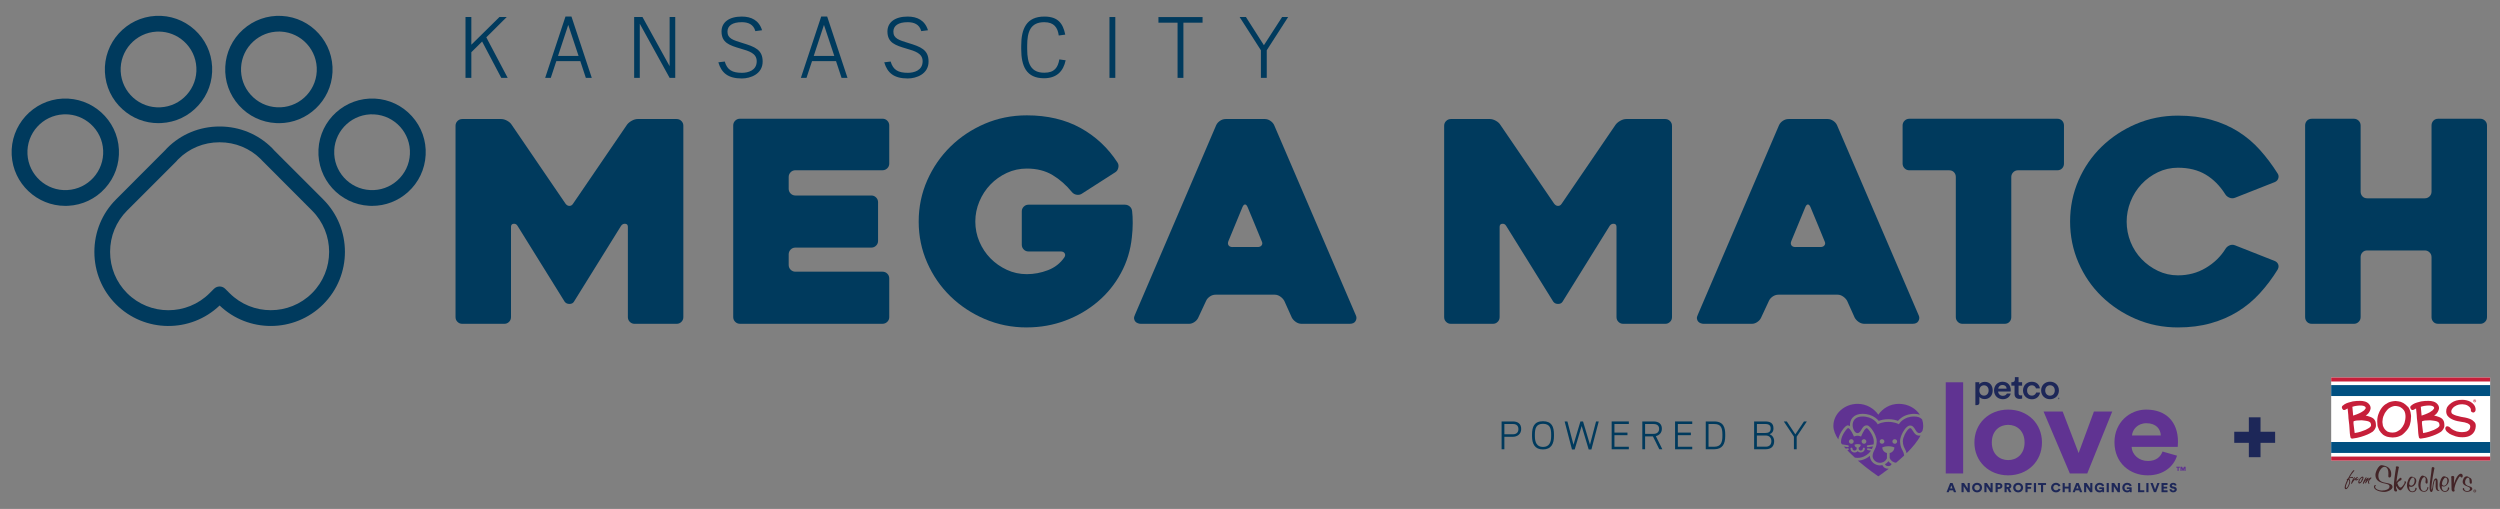 <svg xmlns="http://www.w3.org/2000/svg" id="Layer_1" viewBox="0 0 800 162.86"><rect x="0" y="0" width="800" height="162.86" fill="#808080" stroke="none"/><path d="M218.67,40.24v61.23c0,.6-.21,1.11-.62,1.52-.42.42-.92.63-1.52.63h-13.47c-.6,0-1.1-.21-1.52-.63-.42-.42-.62-.93-.62-1.52v-28.87c0-.6-.27-.93-.81-.99-.54-.06-.99.15-1.35.63l-15.1,24.3c-.3.48-.78.72-1.44.72s-1.17-.24-1.53-.72l-15.1-24.3c-.3-.48-.72-.69-1.26-.63-.54.06-.81.39-.81.99v28.87c0,.6-.21,1.11-.62,1.52-.42.42-.92.63-1.52.63h-13.47c-.6,0-1.1-.21-1.52-.63-.42-.42-.62-.93-.62-1.52v-61.23c0-.6.21-1.11.63-1.52.42-.42.92-.63,1.52-.63h12.49c.59,0,1.22.18,1.87.54.65.36,1.13.78,1.43,1.26l17.25,25.28c.36.48.78.72,1.26.72s.87-.24,1.17-.72l17.26-25.28c.36-.48.86-.9,1.52-1.26.65-.36,1.28-.54,1.87-.54h12.49c.59,0,1.1.21,1.52.63.42.42.62.93.62,1.52Z" fill="#003a5d"></path><path d="M252.38,56.64v3.77c0,.6.21,1.11.63,1.52.42.42.93.63,1.52.63h24.3c.6,0,1.1.21,1.52.63.42.42.63.93.63,1.52v12.37c0,.6-.21,1.11-.63,1.52-.42.42-.93.63-1.52.63h-24.3c-.6,0-1.11.21-1.52.63s-.63.93-.63,1.52v3.41c0,.6.21,1.11.63,1.52.42.42.93.63,1.52.63h27.88c.6,0,1.11.21,1.52.63.42.42.63.93.63,1.52v12.37c0,.6-.21,1.11-.63,1.52s-.93.63-1.52.63h-45.63c-.6,0-1.11-.21-1.52-.63-.42-.42-.63-.93-.63-1.52v-61.32c0-.6.21-1.1.63-1.52.42-.42.93-.63,1.52-.63h45.63c.6,0,1.11.21,1.52.63.42.42.63.93.63,1.52v12.19c0,.6-.21,1.11-.63,1.52s-.93.63-1.52.63h-27.88c-.6,0-1.11.21-1.52.63-.42.42-.63.93-.63,1.52Z" fill="#003a5d"></path><path d="M328.58,104.78c-4.78,0-9.26-.9-13.45-2.69-4.18-1.79-7.84-4.21-10.98-7.26-3.14-3.05-5.62-6.63-7.44-10.76-1.82-4.12-2.73-8.52-2.73-13.18s.91-9.05,2.73-13.18c1.82-4.12,4.3-7.72,7.44-10.8,3.14-3.08,6.8-5.51,10.98-7.31,4.18-1.79,8.67-2.69,13.45-2.69,6.57,0,12.3,1.35,17.17,4.03,4.87,2.69,8.83,6.4,11.88,11.12.3.48.37,1.03.22,1.66-.15.63-.46,1.09-.94,1.39l-10.76,6.9c-.48.3-1.02.4-1.61.31-.6-.09-1.11-.37-1.52-.85-1.85-2.27-3.93-4.09-6.23-5.47-2.3-1.37-5.04-2.06-8.2-2.06-2.27,0-4.41.46-6.41,1.39-2,.93-3.75,2.17-5.24,3.72-1.5,1.55-2.68,3.36-3.54,5.42-.87,2.06-1.3,4.2-1.3,6.41s.43,4.42,1.3,6.45c.87,2.03,2.05,3.81,3.54,5.33,1.49,1.52,3.24,2.75,5.24,3.68,2,.93,4.14,1.39,6.41,1.39s4.51-.42,6.72-1.26c2.21-.84,3.97-2.21,5.29-4.12.3-.48.33-.91.09-1.3-.24-.39-.66-.58-1.26-.58h-10.31c-.6,0-1.11-.21-1.52-.63-.42-.42-.63-.93-.63-1.52v-10.67c0-.6.21-1.1.63-1.52.42-.42.93-.63,1.52-.63h30.84c.6,0,1.12.19,1.57.58.45.39.7.91.76,1.57.12,1.02.18,2.26.18,3.72s-.09,2.97-.27,4.53c-.42,4.12-1.58,7.95-3.5,11.48-1.91,3.53-4.38,6.58-7.4,9.14-3.02,2.57-6.47,4.59-10.35,6.05-3.89,1.46-8.01,2.2-12.37,2.2Z" fill="#003a5d"></path><path d="M389.18,40.06c.24-.54.64-1,1.21-1.39.57-.39,1.18-.58,1.84-.58h12.55c.6,0,1.18.19,1.75.58.57.39.97.85,1.21,1.39l26.18,60.96c.24.54.19,1.11-.13,1.7-.33.6-.97.9-1.93.9h-15.33c-.66,0-1.27-.19-1.84-.58-.57-.39-1-.85-1.3-1.39l-2.42-5.38c-.3-.54-.73-1-1.3-1.39-.57-.39-1.15-.58-1.75-.58h-18.92c-.66,0-1.27.19-1.84.58-.57.39-.97.85-1.21,1.39l-2.51,5.38c-.24.54-.64,1-1.21,1.39-.57.39-1.15.58-1.75.58h-15.42c-.3,0-.61-.06-.94-.18-.33-.12-.6-.3-.81-.54-.21-.24-.34-.54-.4-.9-.06-.36.03-.78.27-1.26l26-60.69ZM394.47,79.05h7.98c.6,0,1.03-.19,1.3-.58.27-.39.25-.85-.05-1.39-.6-1.49-1.32-3.24-2.15-5.24-.84-2-1.61-3.87-2.33-5.6-.24-.54-.51-.81-.81-.81s-.57.27-.81.81l-4.48,10.85c-.24.54-.24,1,0,1.39.24.39.69.58,1.34.58Z" fill="#003a5d"></path><path d="M535.04,40.24v61.23c0,.6-.21,1.11-.63,1.52-.42.42-.92.63-1.52.63h-13.47c-.6,0-1.1-.21-1.52-.63-.42-.42-.62-.93-.62-1.52v-28.87c0-.6-.27-.93-.81-.99-.54-.06-.99.15-1.35.63l-15.1,24.3c-.3.48-.78.72-1.44.72s-1.17-.24-1.53-.72l-15.1-24.3c-.3-.48-.72-.69-1.26-.63-.54.06-.81.39-.81.99v28.87c0,.6-.21,1.11-.62,1.52-.42.42-.92.63-1.52.63h-13.47c-.6,0-1.1-.21-1.52-.63-.42-.42-.62-.93-.62-1.52v-61.23c0-.6.21-1.11.63-1.52.42-.42.92-.63,1.52-.63h12.49c.59,0,1.22.18,1.87.54.65.36,1.13.78,1.43,1.26l17.25,25.28c.36.48.78.72,1.26.72s.87-.24,1.17-.72l17.25-25.28c.36-.48.86-.9,1.52-1.26.65-.36,1.28-.54,1.87-.54h12.49c.59,0,1.1.21,1.52.63.42.42.63.93.63,1.52Z" fill="#003a5d"></path><path d="M569.29,40.06c.24-.54.64-1,1.21-1.39.57-.39,1.18-.58,1.84-.58h12.55c.6,0,1.18.19,1.75.58.57.39.97.85,1.21,1.39l26.18,60.96c.24.54.19,1.11-.13,1.7-.33.6-.97.9-1.93.9h-15.33c-.66,0-1.27-.19-1.84-.58-.57-.39-1-.85-1.3-1.39l-2.42-5.38c-.3-.54-.73-1-1.3-1.39-.57-.39-1.15-.58-1.75-.58h-18.92c-.66,0-1.27.19-1.84.58-.57.39-.97.85-1.21,1.39l-2.51,5.38c-.24.54-.64,1-1.21,1.39-.57.39-1.15.58-1.75.58h-15.42c-.3,0-.61-.06-.94-.18-.33-.12-.6-.3-.81-.54-.21-.24-.34-.54-.4-.9-.06-.36.03-.78.27-1.26l26-60.69ZM574.58,79.05h7.98c.6,0,1.03-.19,1.3-.58.27-.39.25-.85-.04-1.39-.6-1.49-1.32-3.24-2.15-5.24-.84-2-1.61-3.87-2.33-5.6-.24-.54-.51-.81-.81-.81s-.57.27-.81.81l-4.48,10.85c-.24.54-.24,1,0,1.39.24.39.69.58,1.35.58Z" fill="#003a5d"></path><path d="M658.31,54.49h-12.55c-.6,0-1.11.21-1.52.63-.42.42-.63.93-.63,1.52v44.83c0,.6-.19,1.11-.58,1.52-.39.42-.91.63-1.57.63h-13.45c-.6,0-1.11-.21-1.52-.63-.42-.42-.63-.93-.63-1.52v-44.83c0-.6-.19-1.1-.58-1.52-.39-.42-.91-.63-1.57-.63h-12.73c-.6,0-1.11-.21-1.52-.63-.42-.42-.63-.93-.63-1.52v-12.19c0-.6.21-1.1.63-1.52.42-.42.93-.63,1.52-.63h47.34c.66,0,1.18.21,1.57.63.39.42.58.93.58,1.52v12.19c0,.6-.19,1.11-.58,1.52-.39.42-.91.63-1.57.63Z" fill="#003a5d"></path><path d="M728.87,86.23c-1.73,2.8-3.65,5.35-5.74,7.63-2.09,2.29-4.44,4.24-7.04,5.84-2.6,1.61-5.48,2.85-8.65,3.74-3.17.89-6.66,1.34-10.49,1.34-4.78,0-9.26-.9-13.45-2.69-4.19-1.79-7.84-4.21-10.98-7.26-3.14-3.05-5.6-6.63-7.4-10.76-1.79-4.12-2.69-8.52-2.69-13.18s.9-9.05,2.69-13.18c1.79-4.12,4.26-7.71,7.4-10.76,3.14-3.05,6.8-5.47,10.98-7.26,4.18-1.79,8.66-2.69,13.45-2.69,3.94,0,7.5.45,10.67,1.34,3.17.9,6.04,2.15,8.61,3.77s4.89,3.57,6.95,5.87c2.06,2.3,3.96,4.83,5.69,7.58.3.48.36.99.18,1.52-.18.54-.54.93-1.08,1.17l-12.73,5.02c-.6.24-1.2.24-1.79,0-.6-.24-1.05-.6-1.35-1.08-1.73-2.75-3.83-4.86-6.28-6.32-2.45-1.46-5.41-2.2-8.88-2.2-2.27,0-4.41.48-6.41,1.44-2,.96-3.75,2.23-5.24,3.82-1.5,1.59-2.66,3.43-3.5,5.53-.84,2.1-1.26,4.26-1.26,6.47s.42,4.45,1.26,6.52c.84,2.07,2,3.88,3.5,5.44,1.49,1.56,3.24,2.82,5.24,3.78,2,.96,4.14,1.44,6.41,1.44,3.29,0,6.26-.79,8.92-2.38,2.66-1.58,4.77-3.63,6.32-6.14.3-.48.73-.84,1.3-1.08.57-.24,1.15-.24,1.75,0l12.73,5.02c.54.24.9.61,1.08,1.12.18.51.12,1.03-.18,1.57Z" fill="#003a5d"></path><path d="M795.84,40.15v61.32c0,.6-.21,1.11-.63,1.52-.42.42-.93.63-1.52.63h-13.45c-.66,0-1.18-.21-1.57-.63-.39-.42-.58-.93-.58-1.52v-19.18c0-.6-.21-1.11-.63-1.52-.42-.42-.92-.63-1.52-.63h-18.4c-.66,0-1.18.21-1.56.63-.39.42-.58.93-.58,1.52v19.18c0,.6-.21,1.11-.63,1.52-.42.42-.93.63-1.53.63h-13.43c-.66,0-1.19-.21-1.58-.63-.39-.42-.59-.93-.59-1.52v-61.32c0-.6.19-1.1.59-1.52.39-.42.92-.63,1.58-.63h13.43c.6,0,1.11.21,1.53.63s.63.92.63,1.52v21.17c0,.6.19,1.1.58,1.52.39.42.91.62,1.56.62h18.4c.59,0,1.1-.21,1.52-.62.42-.42.63-.92.63-1.52v-21.17c0-.6.19-1.1.58-1.52.39-.42.91-.63,1.57-.63h13.45c.6,0,1.1.21,1.52.63.42.42.63.93.63,1.52Z" fill="#003a5d"></path><path d="M86.66,104.31c-5.9,0-11.81-2.18-16.38-6.55-9.28,8.86-24.04,8.74-33.16-.38-4.47-4.46-6.92-10.42-6.92-16.78s2.46-12.31,6.92-16.78l15.8-15.83c.17-.2.35-.4.54-.59,4.47-4.47,10.42-6.92,16.78-6.92.03,0,.06,0,.08,0,6.35,0,12.3,2.46,16.77,6.92.19.19.37.4.55.6l.2.22,15.6,15.6c9.25,9.25,9.25,24.3,0,33.55-4.63,4.63-10.7,6.94-16.78,6.94ZM70.27,91.67c.65,0,1.29.25,1.79.74l1.39,1.39c7.28,7.28,19.13,7.28,26.41,0,7.28-7.28,7.28-19.13,0-26.41l-16.04-16.07c-.1-.12-.2-.24-.32-.35-3.51-3.51-8.2-5.44-13.2-5.44-.02,0-.04,0-.07,0-5.01,0-9.7,1.93-13.21,5.44-.11.11-.21.22-.31.34l-.27.31-15.77,15.77c-3.51,3.51-5.44,8.2-5.44,13.21s1.93,9.69,5.44,13.21c7.28,7.28,19.13,7.28,26.41,0l1.39-1.39c.49-.49,1.14-.74,1.79-.74Z" fill="#003a5d"></path><path d="M119.09,65.88c-.3,0-.6,0-.9-.02-9.46-.48-16.76-8.57-16.28-18.03h0c.48-9.46,8.57-16.75,18.03-16.28,4.58.23,8.8,2.24,11.87,5.64,3.07,3.41,4.64,7.8,4.4,12.39s-2.24,8.8-5.64,11.87c-3.18,2.87-7.23,4.43-11.49,4.43ZM106.96,48.09h0c-.34,6.68,4.81,12.39,11.49,12.73,3.23.17,6.34-.94,8.74-3.11,2.4-2.17,3.82-5.15,3.98-8.38.34-6.68-4.81-12.39-11.49-12.73-6.66-.36-12.39,4.81-12.73,11.49Z" fill="#003a5d"></path><path d="M89.25,39.41c-.29,0-.59,0-.89-.02-4.58-.23-8.8-2.24-11.87-5.64-3.07-3.41-4.64-7.8-4.4-12.39h0c.23-4.58,2.24-8.8,5.64-11.87,3.41-3.07,7.81-4.64,12.39-4.4,9.46.48,16.76,8.57,16.28,18.03-.47,9.16-8.07,16.3-17.14,16.3ZM89.23,10.1c-3.01,0-5.86,1.1-8.11,3.13-2.4,2.17-3.82,5.15-3.98,8.38h0c-.17,3.24.94,6.34,3.11,8.74,2.17,2.4,5.15,3.82,8.38,3.98,6.69.36,12.39-4.81,12.73-11.49.34-6.68-4.81-12.39-11.49-12.73-.21-.01-.42-.02-.63-.02ZM74.61,21.48h.01-.01Z" fill="#003a5d"></path><path d="M20.89,65.88c-9.07,0-16.68-7.14-17.15-16.3-.48-9.46,6.82-17.55,16.28-18.03,9.45-.46,17.55,6.82,18.03,16.28.23,4.58-1.33,8.98-4.4,12.39-3.07,3.41-7.29,5.41-11.87,5.64-.3.01-.59.02-.89.02ZM20.91,36.58c-.21,0-.42,0-.63.02-6.68.34-11.83,6.05-11.49,12.73.34,6.68,6.07,11.85,12.73,11.49,6.68-.34,11.83-6.05,11.49-12.73h0c-.16-3.24-1.58-6.21-3.98-8.38-2.25-2.03-5.11-3.13-8.11-3.13Z" fill="#003a5d"></path><path d="M50.7,39.41c-4.26,0-8.31-1.55-11.49-4.43-3.41-3.07-5.41-7.29-5.64-11.87-.48-9.46,6.82-17.55,16.28-18.03,4.59-.23,8.98,1.33,12.39,4.4,3.41,3.07,5.41,7.29,5.64,11.87s-1.33,8.98-4.41,12.39c-3.07,3.41-7.29,5.41-11.87,5.64-.3.02-.6.02-.9.02ZM50.74,10.1c-.21,0-.42,0-.63.02-6.68.34-11.83,6.05-11.49,12.73.34,6.68,6.02,11.84,12.73,11.49,3.24-.16,6.21-1.58,8.38-3.98,2.17-2.4,3.28-5.51,3.11-8.74h0c-.16-3.24-1.58-6.21-3.98-8.38-2.25-2.03-5.11-3.13-8.11-3.13Z" fill="#003a5d"></path><path d="M154.28,13.29l-3.45,3.42v8.21h-1.87V5.45h1.87v8.86l8.99-8.86h2.33l-6.53,6.5,6.84,12.97h-2.05l-6.13-11.63Z" fill="#003a5d"></path><path d="M180.94,5.3h1.93l6.5,19.62h-1.9l-1.77-5.35h-7.68l-1.77,5.35h-1.8l6.5-19.62ZM178.58,17.89h6.56l-3.3-9.92-3.27,9.92Z" fill="#003a5d"></path><path d="M202.93,5.45h2.67l8.68,15.73V5.45h1.8v19.47h-1.8l-9.55-17.32v17.32h-1.8V5.45Z" fill="#003a5d"></path><path d="M229.87,19.94l2.05-.25c.78,2.74,2.49,3.61,5.5,3.61,1.99,0,4.73-.75,4.73-3.7,0-2.58-2.52-3.27-5.16-4.04-3.58-1.06-6.1-1.87-6.1-5.5,0-2.86,2.33-4.76,6.47-4.76,3.02,0,5.5,1.15,6.5,4.38l-2.15.28c-.59-2.18-2.3-2.86-4.35-2.86-3.02,0-4.57,1.15-4.57,3.02,0,2.21,1.8,2.71,4.79,3.64,3.98,1.21,6.47,2.15,6.47,5.94,0,4.01-3.92,5.41-6.65,5.41-4.42,0-6.53-1.77-7.53-5.16Z" fill="#003a5d"></path><path d="M262.77,5.3h1.93l6.5,19.62h-1.9l-1.77-5.35h-7.68l-1.77,5.35h-1.8l6.5-19.62ZM260.41,17.89h6.56l-3.3-9.92-3.27,9.92Z" fill="#003a5d"></path><path d="M282.96,19.94l2.05-.25c.78,2.74,2.49,3.61,5.5,3.61,1.99,0,4.73-.75,4.73-3.7,0-2.58-2.52-3.27-5.16-4.04-3.58-1.06-6.1-1.87-6.1-5.5,0-2.86,2.33-4.76,6.47-4.76,3.02,0,5.5,1.15,6.5,4.38l-2.15.28c-.59-2.18-2.3-2.86-4.35-2.86-3.02,0-4.57,1.15-4.57,3.02,0,2.21,1.8,2.71,4.79,3.64,3.98,1.21,6.47,2.15,6.47,5.94,0,4.01-3.92,5.41-6.65,5.41-4.42,0-6.53-1.77-7.53-5.16Z" fill="#003a5d"></path><path d="M326.79,15.75v-1.12c0-5.44,1.68-9.33,7.4-9.33,4.42,0,5.97,2.24,6.69,5.78l-2.08.28c-.34-2.52-1.49-4.26-4.63-4.26-4.45,0-5.47,3.11-5.47,7.49v1.12c0,4.76,1.28,7.56,5.47,7.56,3.27,0,4.35-1.65,4.82-4.26l2.02.28c-.72,3.39-2.74,5.75-6.94,5.75-5.66,0-7.28-3.92-7.28-9.3Z" fill="#003a5d"></path><path d="M355.03,5.45h1.87v19.47h-1.87V5.45Z" fill="#003a5d"></path><path d="M376.83,7.26h-6.13v-1.8h14.12v1.8h-6.13v17.66h-1.87V7.26Z" fill="#003a5d"></path><path d="M403.49,16.09l-6.81-10.64h2.02l5.75,9.02,5.82-9.02h1.93l-6.84,10.64v8.83h-1.87v-8.83Z" fill="#003a5d"></path><path d="M480.52,134.86h3.54c1.64,0,2.72.7,2.72,2.43,0,1.64-1.26,2.49-2.72,2.49h-2.66v3.98h-.89v-8.9ZM484.12,138.97c1.14,0,1.77-.61,1.77-1.65,0-.98-.53-1.64-1.77-1.64h-2.72v3.29h2.72Z" fill="#003a5d"></path><path d="M490.25,139.57v-.51c0-2.49.72-4.27,3.5-4.27s3.52,1.74,3.52,4.22v.54c0,2.46-.9,4.27-3.52,4.27s-3.5-1.79-3.5-4.25ZM496.37,139.57v-.54c0-2.01-.44-3.41-2.61-3.41s-2.6,1.42-2.6,3.43v.51c0,1.99.61,3.46,2.6,3.46s2.61-1.45,2.61-3.44Z" fill="#003a5d"></path><path d="M500.67,134.86h.9l1.94,7.45,2.23-7.45h.83l2.22,7.44,1.95-7.44h.86l-2.35,8.97h-.87l-2.25-7.51-2.23,7.51h-.87l-2.35-8.97Z" fill="#003a5d"></path><path d="M515.73,134.86h5.5v.82h-4.61v2.75h4.17v.83h-4.17v3.7h4.61v.81h-5.5v-8.9Z" fill="#003a5d"></path><path d="M528.94,139.64h-2.51v4.12h-.89v-8.9h3.54c1.64,0,2.72.7,2.72,2.35,0,1.28-.84,2.09-1.93,2.35l2.08,4.21h-.97l-2.04-4.12ZM529.15,138.83c1.14,0,1.77-.64,1.77-1.59,0-.9-.53-1.55-1.77-1.55h-2.72v3.14h2.72Z" fill="#003a5d"></path><path d="M536.02,134.86h5.5v.82h-4.61v2.75h4.17v.83h-4.17v3.7h4.61v.81h-5.5v-8.9Z" fill="#003a5d"></path><path d="M545.83,134.86h2.72c3.12,0,3.52,2.16,3.52,4.17v.55c0,2.46-.89,4.18-3.5,4.18h-2.73v-8.9ZM548.57,142.95c1.98,0,2.6-1.22,2.6-3.38v-.54c0-2.35-.63-3.34-2.61-3.34h-1.83v7.27h1.85Z" fill="#003a5d"></path><path d="M561.32,134.86h3.47c1.64,0,2.72.48,2.72,2.22,0,1.04-.49,1.59-1.23,1.86.84.36,1.45,1.12,1.45,2.25,0,1.74-1.08,2.57-2.72,2.57h-3.69v-8.9ZM564.85,138.56c1.14,0,1.77-.4,1.77-1.44,0-.98-.53-1.44-1.77-1.44h-2.64v2.87h2.64ZM565.07,142.94c1.24,0,1.77-.8,1.77-1.78,0-1.04-.64-1.79-1.77-1.79h-2.87v3.57h2.87Z" fill="#003a5d"></path><path d="M574.06,139.73l-3.24-4.86h.96l2.73,4.12,2.76-4.12h.92l-3.25,4.86v4.04h-.89v-4.04Z" fill="#003a5d"></path><g id="PetcoLoveLogo_x5F_ColorRGB"><path d="M625,156.9h-1.18l-.22.6h-.71l1.15-2.93h.79l1.14,2.93h-.74l-.22-.6ZM624.05,156.31h.74l-.37-1.01-.37,1.01Z" fill="#1d2758"></path><path d="M629.62,157.5l-1.26-1.93v1.93h-.68v-2.93h.83l1.14,1.78v-1.78h.68v2.93h-.72Z" fill="#1d2758"></path><path d="M632.67,154.5c.86,0,1.58.6,1.58,1.53s-.73,1.53-1.58,1.53-1.59-.6-1.59-1.53.73-1.53,1.59-1.53ZM632.67,156.92c.42,0,.88-.27.88-.89s-.46-.89-.88-.89-.88.28-.88.89.46.89.88.89Z" fill="#1d2758"></path><path d="M636.94,157.5l-1.26-1.93v1.93h-.68v-2.93h.83l1.14,1.78v-1.78h.68v2.93h-.72Z" fill="#1d2758"></path><path d="M639.26,156.44v1.06h-.68v-2.93h1.15c.62,0,1.05.39,1.05.94s-.43.94-1.05.94h-.47ZM639.66,155.88c.26,0,.43-.14.43-.37s-.18-.38-.43-.38h-.4v.75h.4Z" fill="#1d2758"></path><path d="M642.37,156.41h-.24v1.09h-.68v-2.93h1.21c.6,0,.99.4.99.92,0,.4-.23.7-.6.83l.62,1.19h-.75l-.55-1.09ZM642.53,155.84c.28,0,.43-.15.43-.36,0-.22-.15-.36-.43-.36h-.4v.71h.4Z" fill="#1d2758"></path><path d="M645.81,154.5c.86,0,1.58.6,1.58,1.53s-.73,1.53-1.58,1.53-1.59-.6-1.59-1.53.73-1.53,1.59-1.53ZM645.81,156.92c.42,0,.88-.27.88-.89s-.46-.89-.88-.89-.88.28-.88.89.46.89.88.89Z" fill="#1d2758"></path><path d="M648.14,157.5v-2.93h1.97v.62h-1.29v.62h1.13v.6h-1.13v1.1h-.68Z" fill="#1d2758"></path><path d="M650.84,157.5v-2.93h.69v2.93h-.69Z" fill="#1d2758"></path><path d="M653.8,155.19v2.31h-.68v-2.31h-.94v-.62h2.56v.62h-.94Z" fill="#1d2758"></path><path d="M656.34,156.04c0-.91.72-1.54,1.57-1.54.92,0,1.32.57,1.42.99l-.64.19c-.05-.2-.24-.55-.78-.55-.41,0-.87.28-.87.9,0,.55.42.87.88.87.53,0,.74-.34.8-.55l.65.18c-.1.41-.5,1.03-1.45,1.03-.88,0-1.58-.61-1.58-1.52Z" fill="#1d2758"></path><path d="M661.94,157.5v-1.17h-1.22v1.17h-.68v-2.93h.68v1.15h1.22v-1.15h.68v2.93h-.68Z" fill="#1d2758"></path><path d="M665.35,156.9h-1.18l-.22.6h-.71l1.15-2.93h.79l1.14,2.93h-.74l-.22-.6ZM664.39,156.31h.74l-.37-1.01-.37,1.01Z" fill="#1d2758"></path><path d="M668.85,157.5l-1.26-1.93v1.93h-.68v-2.93h.83l1.14,1.78v-1.78h.68v2.93h-.72Z" fill="#1d2758"></path><path d="M672.76,157.5l-.04-.3c-.13.19-.42.36-.86.36-.85,0-1.54-.6-1.54-1.53s.73-1.53,1.59-1.53,1.28.5,1.41.91l-.65.22c-.05-.18-.25-.51-.76-.51-.41,0-.9.26-.9.92,0,.61.42.93.92.93s.71-.31.75-.48h-.92v-.55h1.55v1.57h-.55Z" fill="#1d2758"></path><path d="M674.13,157.5v-2.93h.69v2.93h-.69Z" fill="#1d2758"></path><path d="M677.67,157.5l-1.26-1.93v1.93h-.68v-2.93h.83l1.14,1.78v-1.78h.68v2.93h-.72Z" fill="#1d2758"></path><path d="M681.58,157.5l-.04-.3c-.13.19-.42.36-.86.36-.85,0-1.54-.6-1.54-1.53s.73-1.53,1.59-1.53,1.28.5,1.41.91l-.65.22c-.05-.18-.25-.51-.76-.51-.41,0-.9.26-.9.92,0,.61.42.93.92.93s.71-.31.75-.48h-.92v-.55h1.55v1.57h-.55Z" fill="#1d2758"></path><path d="M684.18,157.5v-2.93h.68v2.31h1.32v.62h-2Z" fill="#1d2758"></path><path d="M686.83,157.5v-2.93h.69v2.93h-.69Z" fill="#1d2758"></path><path d="M690.34,154.56h.72l-1.11,2.93h-.7l-1.12-2.93h.75l.74,2.07.73-2.07Z" fill="#1d2758"></path><path d="M691.68,157.5v-2.93h1.93v.62h-1.25v.56h1.14v.58h-1.14v.56h1.26v.62h-1.94Z" fill="#1d2758"></path><path d="M695.92,155.45c-.02-.14-.14-.37-.51-.37-.25,0-.42.15-.42.31,0,.14.09.24.3.28l.41.07c.58.1.88.46.88.88,0,.46-.4.93-1.13.93-.84,0-1.2-.53-1.25-.94l.62-.14c.03.27.22.5.63.5.27,0,.43-.12.43-.31,0-.15-.12-.26-.33-.29l-.42-.07c-.52-.1-.83-.43-.83-.86,0-.55.51-.94,1.09-.94.76,0,1.05.44,1.11.78l-.61.17Z" fill="#1d2758"></path><path d="M608.39,143.24c-.25-.65-.37-1.33-.37-2.03,0-.88.36-1.8.66-2.42.01-.03.33-.72.83-1.4.41-.56,1.05-1.22,1.72-1.22.86,0,1.27.68,1.63,1.28.37.61.68,1.14,1.34,1.14.34,0,.7-.27.99-.74.16-.53.24-1.04.24-1.54,0-.73-.12-1.43-.35-2.09-.03-.03-.06-.07-.09-.1-.54-.56-1.35-.84-2.48-.84-3.28,0-4.67,2.18-4.68,2.2l-.18.29-.31-.16s-1.17-.61-3.09-.61c-1.82,0-2.95.56-3.07.62l-.31.16-.18-.3c-.06-.09-1.43-2.2-4.68-2.2-1.1,0-1.93.29-2.48.86-.57.6-.69,1.36-.69,1.89,0,1.19.63,2.36,1.32,2.54v.02s.36,0,.36,0h0c.36-.07.59-.31.77-.54.15-.28.32-.54.49-.77.35-.59.77-1.16,1.53-1.16h.12s.02,0,.03,0h.03s.02,0,.02,0c.59.07,1.36.99,1.86,1.79.35.55,1.17,1.98,1.18,3.31,0,.7-.12,1.38-.37,2.03l-.02.04-.47.96c-.07.12-.46.84-.47,1.74h0s0,.02,0,.02c.12,1.18,1.15,2.08,2.39,2.08h0c1,0,1.85-.59,2.21-1.43v-1.69c-.85-.2-1.49-.93-1.49-1.8,0,0,.8-.38,1.93-.38s1.94.38,1.94.38c0,.88-.63,1.61-1.49,1.8h-.02v1.59c.32.83,1.11,1.43,2.05,1.51.85-.71,1.72-1.48,2.58-2.29-.06-.86-.44-1.51-.5-1.6l-.46-.94ZM602.25,142c-.42,0-.76-.33-.76-.74,0-.4.34-.73.75-.73.42,0,.76.33.77.73,0,.41-.34.74-.76.74ZM606.32,142c-.42,0-.76-.33-.76-.73,0-.4.34-.73.76-.73.42,0,.76.33.76.73,0,.41-.34.74-.76.74Z" fill="#603392"></path><path d="M604.24,150c-.81,0-1.44-.34-1.77-.97-.03-.06-.06-.13-.09-.19-.24.05-.49.09-.75.09-1.69,0-3.09-1.22-3.26-2.83h0s0-.05,0-.05v-.05s0,0,0,0c0-.05,0-.11,0-.16-.78.69-1.72,1.18-2.71,1.41-.38.09-.76.14-1.14.15,3.37,2.92,6.54,5.03,6.54,5.03,0,0,1.4-.94,3.33-2.43-.05,0-.1,0-.15,0Z" fill="#603392"></path><path d="M604.3,147.59c-.29.39-.67.72-1.11.95.12.3.4.62,1.05.62.69,0,.96-.37,1.07-.68-.4-.23-.74-.53-1.01-.89Z" fill="#603392"></path><path d="M614.21,139.42c-1.16,0-1.7-.9-2.1-1.56-.39-.63-.58-.86-.88-.86-.13,0-.5.18-1.01.87-.45.6-.73,1.22-.74,1.25h0s0,.02,0,.02c-.26.54-.58,1.33-.58,2.06,0,.59.11,1.16.31,1.71l.42.87c.1.17.34.62.49,1.24,1.83-1.82,3.49-3.78,4.45-5.66-.14.03-.26.04-.36.04Z" fill="#603392"></path><path d="M589.24,138.12c.16-.26.98-1.57,1.7-1.9l.23-.11.26.03c.2.03.39.1.58.22,0-.12-.02-.23-.02-.34,0-.68.16-1.66.92-2.46.72-.75,1.76-1.13,3.12-1.14h0c1.52,0,2.92.43,4.05,1.23.53.38.89.76,1.12,1.03.56-.22,1.62-.54,3.07-.54,1.45,0,2.53.32,3.09.54.22-.26.57-.62,1.07-.99,1.44-1.04,3.02-1.26,4.09-1.26.71,0,1.32.1,1.84.29-1.35-2.09-3.85-3.49-6.71-3.49s-5.21,1.47-6.59,3.47c-1.38-1.99-3.81-3.47-6.59-3.47-4.3,0-7.79,3.17-7.79,7.08,0,1.34.61,2.82,1.57,4.31.15-.94.6-1.84.99-2.49Z" fill="#603392"></path><path d="M597.76,143.46l1.24.24c.15-.28.28-.56.38-.86l-1.63.25s-.03,0-.05,0c-.15,0-.28-.1-.31-.25-.03-.16.09-.32.26-.34l1.9-.29c.05-.25.07-.5.07-.75,0-.04,0-.07,0-.11,0-.05,0-.09,0-.14,0-1.72-1.72-4-2.25-4.24-.18.02-.4.21-.64.49-.07.08-.13.17-.2.26,0,0,0,0,0,0h0s0,.03,0,.03h0s0,.02,0,.02h0c-.13.19-.26.4-.38.62h0s-.02.05-.02.05l-.03.04h0c-.13.25-.26.5-.36.75l-.18.45-.48-.14c-.22-.07-.45-.1-.68-.1-.23,0-.46.03-.68.1l-.48.14-.18-.45c-.27-.64-.67-1.33-1.04-1.78-.23-.28-.46-.46-.64-.49-.53.24-2.24,2.52-2.25,4.24,0,.05,0,.09,0,.14,0,.04,0,.07,0,.11,0,.11,0,.21.01.32.11.14.22.29.34.43l1.88.29c.17.03.29.18.26.34-.02.15-.16.25-.31.25-.02,0-.03,0-.05,0l-1.21-.19c.19.22.39.45.59.67l.61-.12c.17-.03.33.07.37.23.03.16-.07.32-.24.35l-.25.05c.78.82,1.61,1.62,2.44,2.38.27.05.55.07.84.07.38,0,.76-.05,1.12-.13,1.32-.31,2.45-1.13,3.2-2.18l-1.02-.2c-.17-.03-.28-.19-.24-.35.03-.16.2-.27.37-.23ZM591.66,141.27c0-.4.34-.73.76-.73.41,0,.76.33.76.73,0,.41-.34.74-.75.74-.42,0-.77-.33-.77-.73ZM596.38,144.43c-.25.23-.58.36-.93.37h0c-.4,0-.75-.17-.99-.44h0c-.24.27-.6.44-1,.44h0c-.35,0-.68-.13-.92-.37-.25-.24-.38-.56-.38-.89,0-.17.14-.3.31-.3s.31.13.31.3h0c0,.18.07.34.2.46.13.12.3.19.48.19h0c.38,0,.68-.3.68-.66v-.26s0-.03,0-.05c-.4-.12-.69-.48-.69-.91,0,0,.42-.2,1-.2s.99.2.99.2h0c0,.42-.29.78-.68.91,0,.02.01.03.01.05v.26c0,.36.3.66.67.66h0c.18,0,.35-.07.48-.19.13-.12.2-.29.2-.46h0c0-.17.14-.3.31-.3s.31.13.31.3c0,.34-.14.66-.39.89ZM596.48,142c-.42,0-.77-.33-.77-.73,0-.4.34-.73.76-.73.42,0,.76.33.76.73,0,.41-.34.74-.76.74Z" fill="#603392"></path><path d="M622.64,151.51v-29.18h5.57v29.18h-5.57Z" fill="#603392"></path><path d="M653.43,141.59c0,6.09-4.65,10.52-10.81,10.52s-10.81-4.43-10.81-10.52,4.65-10.52,10.81-10.52,10.81,4.39,10.81,10.52ZM647.86,141.59c0-3.75-2.51-5.64-5.24-5.64s-5.24,1.89-5.24,5.64,2.51,5.64,5.24,5.64,5.24-1.89,5.24-5.64Z" fill="#603392"></path><path d="M667.92,151.51h-5.57l-8.42-19.83h6.12l5.11,13.3,4.9-13.3h5.86l-8,19.83Z" fill="#603392"></path><path d="M696.65,145.82c-1.05,3.43-4.31,6.29-9.38,6.29-5.66,0-10.64-3.91-10.64-10.6,0-6.33,4.86-10.44,10.14-10.44,6.37,0,10.18,3.91,10.18,10.28,0,.77-.08,1.57-.08,1.65h-14.74c.13,2.62,2.43,4.51,5.19,4.51,2.6,0,4.02-1.25,4.69-3.02l4.65,1.33ZM691.46,139.34c-.08-1.97-1.42-3.91-4.61-3.91-2.89,0-4.48,2.1-4.61,3.91h9.22Z" fill="#603392"></path><g id="Petco_-_logotype_CMYK"><path d="M645.94,125.87v-2.45h1.14v-1.12h-1.14v-1.61h-1.18v.79c0,.47-.26.82-.84.82h-.28v1.12h1.01v2.66c0,.99.63,1.57,1.64,1.57.47,0,.72-.09.8-.12v-1.04c-.06.01-.27.04-.45.04-.48,0-.7-.2-.7-.66Z" fill="#1d2758"></path><path d="M632.57,129.64c.55,0,.81-.31.84-.74v-1.92c.28.4.88.73,1.67.73,1.58,0,2.58-1.19,2.58-2.77s-.91-2.75-2.53-2.75c-.85,0-1.48.38-1.75.83v-.72h-1.26v7.34h.45ZM634.88,126.6c-.86,0-1.48-.65-1.48-1.66s.62-1.64,1.48-1.64,1.48.65,1.48,1.64-.61,1.66-1.48,1.66Z" fill="#1d2758"></path><path d="M656,122.14c-1.63,0-2.84,1.18-2.84,2.8s1.21,2.81,2.84,2.81,2.85-1.18,2.85-2.81-1.21-2.8-2.85-2.8ZM656,126.62c-.8,0-1.53-.59-1.53-1.68s.73-1.66,1.53-1.66,1.53.56,1.53,1.66-.72,1.68-1.53,1.68Z" fill="#1d2758"></path><path d="M643.44,124.89c0-1.67-.99-2.74-2.68-2.74-1.39,0-2.67,1.11-2.67,2.77,0,1.79,1.32,2.83,2.81,2.83,1.32,0,2.19-.75,2.48-1.67l.04-.15h-1.22c-.21.43-.61.73-1.3.73-.81,0-1.46-.57-1.5-1.38h4.01s.03-.2.03-.4ZM639.43,124.37c.05-.56.52-1.17,1.34-1.17.9,0,1.33.55,1.35,1.17h-2.69Z" fill="#1d2758"></path><path d="M652.77,125.62h-1.2c-.12.4-.52.98-1.37.98s-1.53-.6-1.53-1.66.71-1.64,1.51-1.64,1.21.52,1.33.99h0s0,0,0,0h1.23c.05,0-.04-.35-.06-.41h0s0,0,0,0c0,0,0,0,0,0h0c-.23-.84-1.04-1.72-2.51-1.72-1.58,0-2.81,1.17-2.81,2.8s1.23,2.81,2.84,2.81c1.44,0,2.26-.9,2.52-1.72,0,0,.1-.4.05-.4Z" fill="#1d2758"></path><path d="M658.78,127.24c.14,0,.25.11.25.25s-.11.25-.25.25-.25-.11-.25-.25.11-.25.25-.25ZM658.78,127.69c.11,0,.2-.09.2-.2s-.09-.2-.2-.2-.2.09-.2.2.09.2.2.2ZM658.78,127.53h-.02v.1h-.06v-.27h.1c.05,0,.09.04.09.09,0,.04-.02.07-.06.08l.06.1h-.07l-.05-.1ZM658.79,127.48s.04-.01.04-.04-.02-.04-.04-.04h-.03v.07h.03Z" fill="#1d2758"></path></g><path d="M697.18,149.68v.99h-.38v-.99h-.38v-.33h1.13v.33h-.37ZM699.02,150.67v-.8l-.31.8h-.29l-.31-.79v.79h-.37v-1.32h.53l.3.7.29-.7h.53v1.32h-.38Z" fill="#603392"></path></g><rect x="745.98" y="120.8" width="50.87" height="26.57" fill="#fff"></rect><rect x="745.98" y="141.44" width="50.87" height="3.5" fill="#005081"></rect><rect x="745.98" y="146.1" width="50.87" height="1.28" fill="#c61f3a"></rect><rect x="745.98" y="123.23" width="50.87" height="3.5" fill="#005081"></rect><rect x="745.98" y="120.8" width="50.87" height="1.28" fill="#c61f3a"></rect><path d="M756.99,133.01c.2-.12.39-.26.54-.39.51-.43.91-1.12,1.05-1.81.07-.43-.07-.95-.32-1.27-.71-1.1-2.15-1.26-2.94-1.26-.07,0-.14,0-.19,0-.66,0-1.34.01-2.25.17-.24.07-.47.13-.7.19-.83.21-1.69.42-2.58,1.22-.14.12-.21.29-.21.48,0,.22.1.46.26.63.14.26.46.28.79.17l.09-.04c.27-.17.45-.28.71-.4.13,1.28.2,2.09.21,2.09-.03.4.11,1.54.25,2.67l.06.49c.04.43.06.86.09,1.29.05.92.1,1.87.32,2.77l.04.09c.11.17.26.25.45.25h.11c.41-.04.88-.13,1.3-.21l.26-.05c.82-.16,1.56-.41,2.3-.67,1.39-.47,2.46-1.16,2.61-1.27.49-.44,1.13-1.14,1.06-2.14-.04-.86-.13-1.22-.42-1.63-.47-.83-1.97-1.2-2.89-1.41ZM753.5,138.59l-.05-.39c-.12-.9-.27-1.92-.28-2.19-.02-.22-.04-.41-.06-.59q-.07-.66.21-.69h.07c.5-.18.98-.19,1.5-.2.26,0,.54-.01.82-.04.19.03.39.05.58.06.23.01.46.03.69.09.67.1,1.26.22,1.61.69.11.21.2.85.09,1.03-.35.5-.81.73-1.34,1-.14.07-.29.14-.4.21-.95.39-1.99.78-3.36.99-.03,0-.06.02-.08.02ZM756.51,131.32c-.95.74-2,1.18-3.29,1.6l-.21.07c-.06-.41-.11-1.15-.15-1.64-.04-.54-.07-.93-.1-1.18.01,0,.02,0,.03-.01.38-.13,1-.28,1.36-.31h.06c.23-.04.66-.09,1.12-.09.66,0,1.49.11,1.68.65.08.24-.08.44-.37.76-.05.05-.1.11-.14.16Z" fill="#c61f3a"></path><path d="M770.52,130.18c-.29-.36-1.08-1.02-1.45-1.21-.27-.15-.49-.24-.83-.38-.51-.14-.93-.2-1.68-.27h-.03s-.03,0-.03,0c-1.02.08-1.8.27-2.34.56-.64.36-1.14.64-1.71,1.28-.5.55-1,1.4-1.26,2.14-.16.37-.24.64-.31.95-.24.94-.17,2.19-.1,2.69.01.43.17.8.33,1.15.07.16.14.33.2.5l.02.1.1.06s.02.03.03.06c.03.06.07.15.16.23.09.21.31.45.72.84.09.08.16.15.19.18l.06.06c.54.39,1.22.61,1.27.63.4.11,1.03.2,1.59.23.07,0,.17.01.27.01.52,0,1.3-.09,1.98-.36.08-.04.2-.1.34-.16.13-.06.27-.12.43-.19.57-.3,1.63-1.49,1.77-1.67l.03-.05c.05-.09.12-.18.2-.28.12-.15.26-.33.32-.53.31-.43.47-1.16.6-1.81.02-.11.04-.2.05-.25v-.07c0-.22.03-.45.05-.69.05-.47.09-.95-.03-1.44-.03-.81-.59-2.02-.91-2.33ZM765.54,130.09c.21-.06.56-.17.71-.17h0s.07.01.07.01h.07s.06-.02.14-.02c.48,0,1.36.22,1.58.38.47.26.82.57,1.13.99.25.35.38.83.42,1.01l.03.16c.05.36.09.66.07,1.03-.02.52-.07.88-.21,1.37-.13,1.05-1.16,2.46-1.75,2.79-.1.06-.2.12-.3.19-.13.08-.26.16-.39.24-.44.24-.95.36-1.5.36-.82,0-1.5-.27-1.65-.34-.86-.59-1.1-1.12-1.27-1.51-.05-.11-.1-.21-.15-.3-.06-.22-.08-.46-.1-.69-.02-.18-.04-.37-.07-.55.02-.11.03-.25.04-.42.01-.22.03-.48.08-.68l.02-.1c.08-.34.17-.71.35-1l.04-.09s.04-.16.24-.54l.2-.29c.12-.17.22-.32.38-.52.3-.36.49-.56.72-.73.08-.05.15-.09.21-.13.17-.11.3-.2.61-.34.07-.02.16-.04.28-.08Z" fill="#c61f3a"></path><path d="M778.88,133.01c.2-.12.39-.26.54-.39.51-.43.91-1.12,1.05-1.81.07-.43-.07-.95-.32-1.27-.71-1.1-2.15-1.26-2.94-1.26-.07,0-.14,0-.19,0-.67,0-1.34.01-2.25.17-.24.07-.47.13-.7.19-.83.21-1.7.42-2.58,1.22-.14.12-.21.29-.21.48,0,.22.1.46.27.63.14.26.46.28.79.17l.09-.04c.27-.17.45-.28.71-.4.13,1.28.21,2.09.21,2.09-.03.4.11,1.54.25,2.67l.06.49c.04.43.06.86.09,1.29.05.92.1,1.87.32,2.77l.04.09c.11.17.26.25.45.25h.11c.4-.04.88-.13,1.3-.21l.26-.05c.83-.16,1.56-.41,2.3-.67,1.4-.48,2.46-1.16,2.61-1.27.49-.44,1.13-1.14,1.06-2.14-.04-.85-.13-1.22-.42-1.63-.47-.83-1.97-1.2-2.89-1.41ZM775.4,138.59l-.05-.39c-.12-.9-.27-1.92-.28-2.19-.01-.22-.04-.41-.05-.59q-.07-.66.21-.69h.06c.5-.18.99-.19,1.5-.2.27,0,.54-.01.82-.04.19.03.39.05.58.06.23.01.46.03.7.09.67.1,1.26.22,1.61.69.11.21.2.85.09,1.03-.35.5-.81.73-1.34,1-.14.07-.29.14-.4.21-.95.39-1.99.78-3.35.99-.03,0-.06.02-.08.02ZM778.41,131.32c-.95.74-2,1.18-3.29,1.6l-.21.07c-.06-.41-.11-1.15-.15-1.64-.04-.54-.07-.93-.1-1.18.01,0,.02,0,.03-.01.38-.13,1-.28,1.36-.31h.06c.23-.04.66-.09,1.12-.09.66,0,1.49.11,1.68.65.09.24-.08.44-.37.76-.05.05-.09.11-.14.16Z" fill="#c61f3a"></path><path d="M791.88,135.13l-.08-.09s-.08-.09-.13-.13c-.61-.67-1.33-.89-2.03-1.1l-.14-.04c-.46-.14-.87-.2-1.26-.26-.44-.07-.9-.14-1.5-.33-.52-.1-.91-.22-1.38-.42-.49-.21-.74-.36-.87-.66-.1-.4-.09-.59-.07-.64l.02-.05c.08-.32.16-.44.38-.74.67-.87,1.94-1.25,2.47-1.27.09,0,.17,0,.26-.02.31-.02.63-.03.86.04h.07c.66.06,1.21.3,1.75.81.35.34.5.7.45,1.08v.04s0,.04,0,.04c.06.44.42.54.56.58.02,0,.04,0,.07.02l.14.02c.3,0,.53-.27.55-.3l.04-.05c.2-.36.16-.61.14-.79v-.1c-.15-1.12-.94-1.76-1.62-2.19-.6-.38-1.75-.64-2.41-.64-.1,0-.23,0-.37,0-1.28,0-2.38.31-3.28.94-.25.17-1.1.8-1.46,1.51-.35.72-.4,1.91.2,2.7.5.64,1.19.99,1.87,1.28.83.34,1.72.48,2.58.62.33.05.65.1.96.16.19.07.36.12.52.16.4.11.68.2,1.02.5.34.31.33.69.22,1.15-.21.73-.9,1.22-1.79,1.26-.28.05-.53.07-.79.07-.53,0-.99-.09-1.52-.2l-.16-.03c-.68-.25-1.23-.48-1.91-1.02-.31-.35-.61-.58-1.15-.64h-.09s-.08.03-.08.03c-.19.09-.33.23-.39.42-.07.21-.05.47.07.69.11.31.28.47.53.7l.06.04c.05.03.14.1.22.18.13.12.29.26.45.35.15.09.32.17.48.24.09.04.19.09.28.13l.07.03c.2.05.4.14.6.22.28.12.57.24.89.29.43.14.86.16,1.24.18.18.01.36.02.54.02.84,0,1.54-.12,2.11-.35.45-.19,1.27-.64,1.71-1.48.31-.58.39-1.1.39-1.11.16-.83.07-1.45-.27-1.84Z" fill="#c61f3a"></path><path d="M773.08,156.05c-.1,0-.19.13-.19.25.02.15-.03.46-.25.69-.16.18-.39.27-.67.27-.77,0-1.04-.71-1.04-1.36,0-.07.03-.19.05-.27.13.06.39.18.55.18.83,0,1.67-.96,1.68-1.91,0-.84-.56-1.13-.89-1.17-.02,0-.08-.04-.12-.06-.09-.06-.19-.14-.32-.14-.01,0-.02,0-.03,0h-.31c-.56,0-1.31,1.58-1.31,2.77,0,1.06.65,2.2,1.71,2.21.9,0,1.4-.7,1.4-1.18,0-.15-.11-.27-.25-.27ZM772.09,152.82c.4,0,.6.5.6.87,0,1.1-.56,1.7-1.11,1.72-.16,0-.63-.2-.63-.58,0-.79.61-2.01,1.13-2.01Z" fill="#432427"></path><path d="M791.84,157.09h.05c.06,0,.11-.02.11-.07,0-.04-.03-.07-.1-.07-.03,0-.05,0-.06,0v.13ZM791.84,157.34h-.11s0-.44,0-.44c.04,0,.1-.01.18-.01.09,0,.13.01.16.03.03.02.05.05.05.1,0,.05-.04.09-.09.11h0s.07.05.08.11c.01.07.02.09.03.11h-.11s-.02-.05-.04-.11c0-.05-.04-.07-.1-.07h-.05v.18ZM791.55,157.11c0,.2.16.35.36.36.2,0,.35-.16.35-.35,0-.2-.15-.36-.36-.36-.2,0-.36.16-.36.35M792.38,157.11c0,.25-.21.45-.47.45-.27,0-.48-.2-.47-.45,0-.25.21-.44.48-.44s.47.19.47.44" fill="#432427"></path><path d="M762.97,157.42c-1.6,0-3.31-.67-3.31-1.64,0-.25.22-.63.46-.59.06.01.12.03.14.09.02.06-.02.12-.08.19-.06.08-.14.18-.14.31,0,.73,1.24,1.19,2.14,1.19,1.19,0,2.47-.39,2.47-1.27,0-.65-.68-.8-1.47-.97-.18-.04-.37-.08-.55-.12-1.69-.41-2.5-1.27-2.5-2.65,0-1.03,1.06-3.11,1.92-3.11.22,0,.57.07.96.18l.46.16c1.08.34,1.73,1.28,1.72,2.51,0,.6-.05,1.1-.58,1.1-.1,0-.18-.03-.24-.09-.14-.14-.12-.44-.1-.78,0-.12.02-.25.02-.38,0-.81-.16-2.16-1.28-2.17-.88,0-1.93,1.52-1.93,2.81,0,1.24.5,1.87,1.74,2.18.23.06.48.1.72.15,1.03.19,2.09.39,2.08,1.33,0,.79-1.56,1.58-2.67,1.57" fill="#432427"></path><path d="M768.4,156.79s-.12.1-.31.1c-.23,0-.45-.14-.66-.41-.02-.02-.47-.52-.68-1-.03.25-.05.64.07.94.04.05.29.39.23.64-.02.09-.07.15-.16.19h-.01c-.07.02-.15.03-.22.03-.34,0-.47-.25-.47-.27-.54-1.19.44-6.84.52-7.31-.03-.06-.1-.19-.05-.31.05-.09.15-.14.32-.15,0,0,.01,0,.03,0,.15,0,.51.02.62.21.05.09.03.21-.05.34-.04.2-.57,2.85-.72,4.41.27-.35.86-1.09,1.2-1.27,0,0,.08-.05.17-.05.08,0,.21.04.25.27.04.15.02.46-.3.58,0,0-.7.27-1.04.85.04.15.28.92.71,1.32,0,0,.13.12.31.12.17,0,.33-.1.49-.29,0-.01.73-.81.85-1.26-.04-.09-.12-.29-.05-.39.02-.04.07-.06.12-.07,0,0,0,0,.02,0,.06,0,.2.01.28.12.07.1.07.25,0,.43-.04.08-.92,1.82-1.5,2.21" fill="#432427"></path><path d="M775.65,157.36c-1.32,0-1.78-1.23-1.78-2.27,0-1,.58-2.92,1.36-2.92.16,0,.29.08.42.15.08.04.15.09.22.1.57.1.98.75.97,1.55,0,.04,0,.09,0,.15.01.21.02.45-.1.57-.05.05-.11.07-.18.07-.32,0-.41-.33-.41-.5,0-.15.02-.28.04-.4.02-.12.04-.25.04-.4,0-.38-.12-.78-.46-.78-.7,0-1.2,1.66-1.2,2.56,0,1.29.36,1.9,1.15,1.9.84,0,1.01-.95,1.01-.96v-.03c0-.11,0-.21.06-.26.02-.02.05-.03.09-.03.2,0,.2.17.2.23-.02.14-.21,1.3-1.42,1.29" fill="#432427"></path><path d="M780.57,157.02c0,.09-.14.09-.28.09h-.01c-.88-.14-.94-1.13-.87-2.18v-.17c.03-.39.06-1.05-.05-1.17,0,0-.01,0-.02,0-.32,0-.49.96-.6,1.6l-.03.16c-.03.16-.05.34-.07.53-.1.8-.2,1.56-.59,1.56-.12,0-.21-.04-.3-.13-.37-.38-.28-1.57-.21-2.53,0-.09.01-.18.02-.27.02-.39.12-1.04.23-1.8.13-.91.28-1.94.34-2.76.01-.19.02-.52.43-.49.08,0,.31.1.4.2.04.05.06.1.05.15l-.02.12c-.37,1.78-.65,3.39-.82,4.8-.2,1.62-.08,1.93-.05,1.98h.02s.19-.18.29-1.34c.08-.85.38-2.28,1.06-2.28.12,0,.23.04.31.12.28.27.28.94.27,1.58,0,.16,0,.31,0,.45,0,.14,0,.27-.01.4-.02.4-.04.74.19,1.15.03.06.08.07.16.07.05,0,.11,0,.15.04.04.04.03.1.03.12" fill="#432427"></path><path d="M783.5,155.93c-.1,0-.19.13-.19.25.02.15-.04.47-.25.7-.16.18-.39.27-.67.27-.77,0-1.04-.71-1.04-1.36,0-.07.03-.19.05-.27.13.06.39.18.55.18.83,0,1.67-.96,1.68-1.91,0-.84-.55-1.13-.89-1.17-.02,0-.07-.04-.12-.07-.08-.06-.19-.13-.32-.13-.01,0-.02,0-.03,0h-.31c-.56,0-1.31,1.58-1.31,2.77,0,1.06.65,2.2,1.71,2.21.9,0,1.4-.7,1.4-1.18,0-.15-.11-.27-.25-.27ZM782.56,152.85c.4,0,.6.5.6.87,0,1.1-.56,1.7-1.11,1.72-.16,0-.63-.2-.63-.58,0-.79.61-2.01,1.13-2.01Z" fill="#432427"></path><path d="M787.52,152.7h0c-.1-.16-.21-.23-.32-.23-.14,0-.24.13-.24.13-1.44,2.19-1.57,3.82-1.58,3.99.12.23.14.41.06.55-.08.15-.26.18-.27.18-.03,0-.05,0-.06,0-.15,0-.28-.05-.38-.15-.24-.23-.23-.66-.23-.68-.01-.72-.07-3.39-.08-3.65-.07-.1-.09-.2-.06-.28.08-.2.43-.25.47-.26h.01c.05,0,.31,0,.45.18.08.1.09.23.05.39,0,.1-.06,1.14-.1,1.99.98-2.94,1.89-3.27,2.24-3.27.06,0,.09,0,.1.01.16.03.29.12.38.25.18.28.09.67.08.69-.08.24-.2.28-.29.28-.13,0-.23-.1-.24-.11" fill="#432427"></path><path d="M790.91,156.87c-.35.34-1.05.53-1.39.53-.68,0-1.44-.4-1.45-.96,0-.14.12-.29.28-.27h0c.09,0,.2.09.2.24-.01.19.04.35.16.47.17.17.46.27.8.27.43,0,.88-.24.89-.77,0-.39-.42-.55-.91-.74-.64-.24-1.44-.55-1.44-1.54,0-.39.39-1.66,1.24-1.67.02,0,.04,0,.07,0,.38,0,.51.14.61.24.04.04.06.07.1.08.87.3.89.77.91,1.32,0,.07,0,.14.01.21.01.2-.02.34-.1.42-.06.06-.14.09-.24.09-.09,0-.17-.03-.23-.09-.11-.12-.17-.34-.15-.66.02-.38-.04-.86-.25-1.07-.07-.07-.16-.11-.26-.11-.53,0-.93.73-.94,1.38,0,.95.66,1.16,1.31,1.36.51.16.99.31,1.01.83,0,.16-.07.31-.21.45" fill="#432427"></path><path d="M751.09,153.64c-.09.02-.16-.03-.14-.14.03-.1.14-.25.43-.41.84-1.6,1.56-2.64,1.87-2.64.07,0,.13.05.13.12,0,.08-.07.16-.12.21-.55.61-1.02,1.29-1.4,2.02.88-.37,1.15-.12,1.15.06,0,.09-.09.23-.34.11-.07-.05-.11-.06-.2-.06-.26,0-.62.16-.84.31.32.08.73.75.06,2.21-.17.37-.56,1.11-1.01,1.11-.29,0-.38-.29-.38-.52,0-.52.3-1.31.52-1.79l.26-.59ZM751.45,153.62l-.52,1.21c-.26.61-.41,1.32-.11,1.32.21,0,.55-.66.59-.76.64-1.35.29-1.86.08-1.86l-.05.08Z" fill="#432427"></path><path d="M753.97,153.75c-.16,0-.3-.05-.3-.23,0-.07.03-.12.07-.17h-.01c-.41.31-.76.75-1,1.21-.05.1-.11.27-.25.27-.08,0-.14-.04-.14-.12,0-.18.35-.94.44-1.12.09-.19.47-.88.72-.88.06,0,.13.04.13.1,0,.16-.39.44-.47.74h.01c.12-.16,1.03-.94,1.22-.94.05,0,.13.1.13.16,0,.11-.49.38-.49.56,0,.05.04.08.09.08.2,0,.53-.28.61-.28.05,0,.09.05.09.09,0,.1-.19.23-.26.29-.17.12-.39.24-.61.24Z" fill="#432427"></path><path d="M756.31,152.85c0,.36-.21.77-.4,1.08-.18.31-.52.79-.93.79-.23,0-.34-.2-.34-.4,0-.38.23-.84.46-1.14.19-.24.58-.66.92-.66.22,0,.3.14.3.33ZM755.57,153.67s.43-.42.43-.68c0-.06-.03-.12-.1-.12-.18,0-.51.4-.6.52-.14.18-.32.54-.32.77,0,.08.04.17.15.17.23,0,.47-.36.55-.56-.03-.03-.09-.06-.09-.11Z" fill="#432427"></path><path d="M757.83,152.85c.07,0,.14.05.14.12,0,.13-.34.43-.38.6.2-.19.84-.79,1.1-.79.09,0,.17.05.17.14s-.09.18-.15.24c-.26.25-.66.7-.66,1.07,0,.13.02.19.1.29.03.04.08.08.08.14,0,.08-.07.16-.16.16-.23,0-.33-.38-.33-.54,0-.34.18-.64.39-.9h-.01c-.38.27-.74.73-.97,1.15-.04.08-.08.15-.19.15-.07,0-.11-.05-.11-.12,0-.24.32-.85.47-1.07h-.01c-.36.27-.65.66-.83,1.08-.05.1-.1.27-.25.27-.08,0-.12-.07-.12-.14,0-.32.78-1.99,1.09-1.99.06,0,.11.05.11.11,0,.1-.4.59-.43.75.16-.17.76-.71.96-.71Z" fill="#432427"></path><path d="M791.81,128.26h.05c.06,0,.1-.02.1-.07,0-.04-.03-.07-.1-.07-.03,0-.05,0-.06,0v.13ZM791.81,128.51h-.11s0-.45,0-.45c.04,0,.1-.01.18-.01.09,0,.13.01.16.03.03.02.05.05.05.1,0,.05-.04.09-.1.11h0s.07.05.08.11c.01.07.02.09.03.11h-.11s-.02-.05-.04-.11c0-.05-.04-.07-.1-.07h-.05v.18ZM791.53,128.28c0,.2.16.36.36.36.2,0,.35-.16.35-.35,0-.2-.15-.36-.36-.36-.2,0-.36.16-.36.36M792.36,128.28c0,.25-.21.45-.47.45-.27,0-.48-.2-.48-.45,0-.25.21-.44.48-.44s.47.2.47.44" fill="#c61f3a"></path><path d="M723.37,138.16h4.67v3.55h-4.67v4.59h-3.74v-4.59h-4.67v-3.55h4.67v-4.62h3.74v4.62Z" fill="#1d2758"></path></svg>